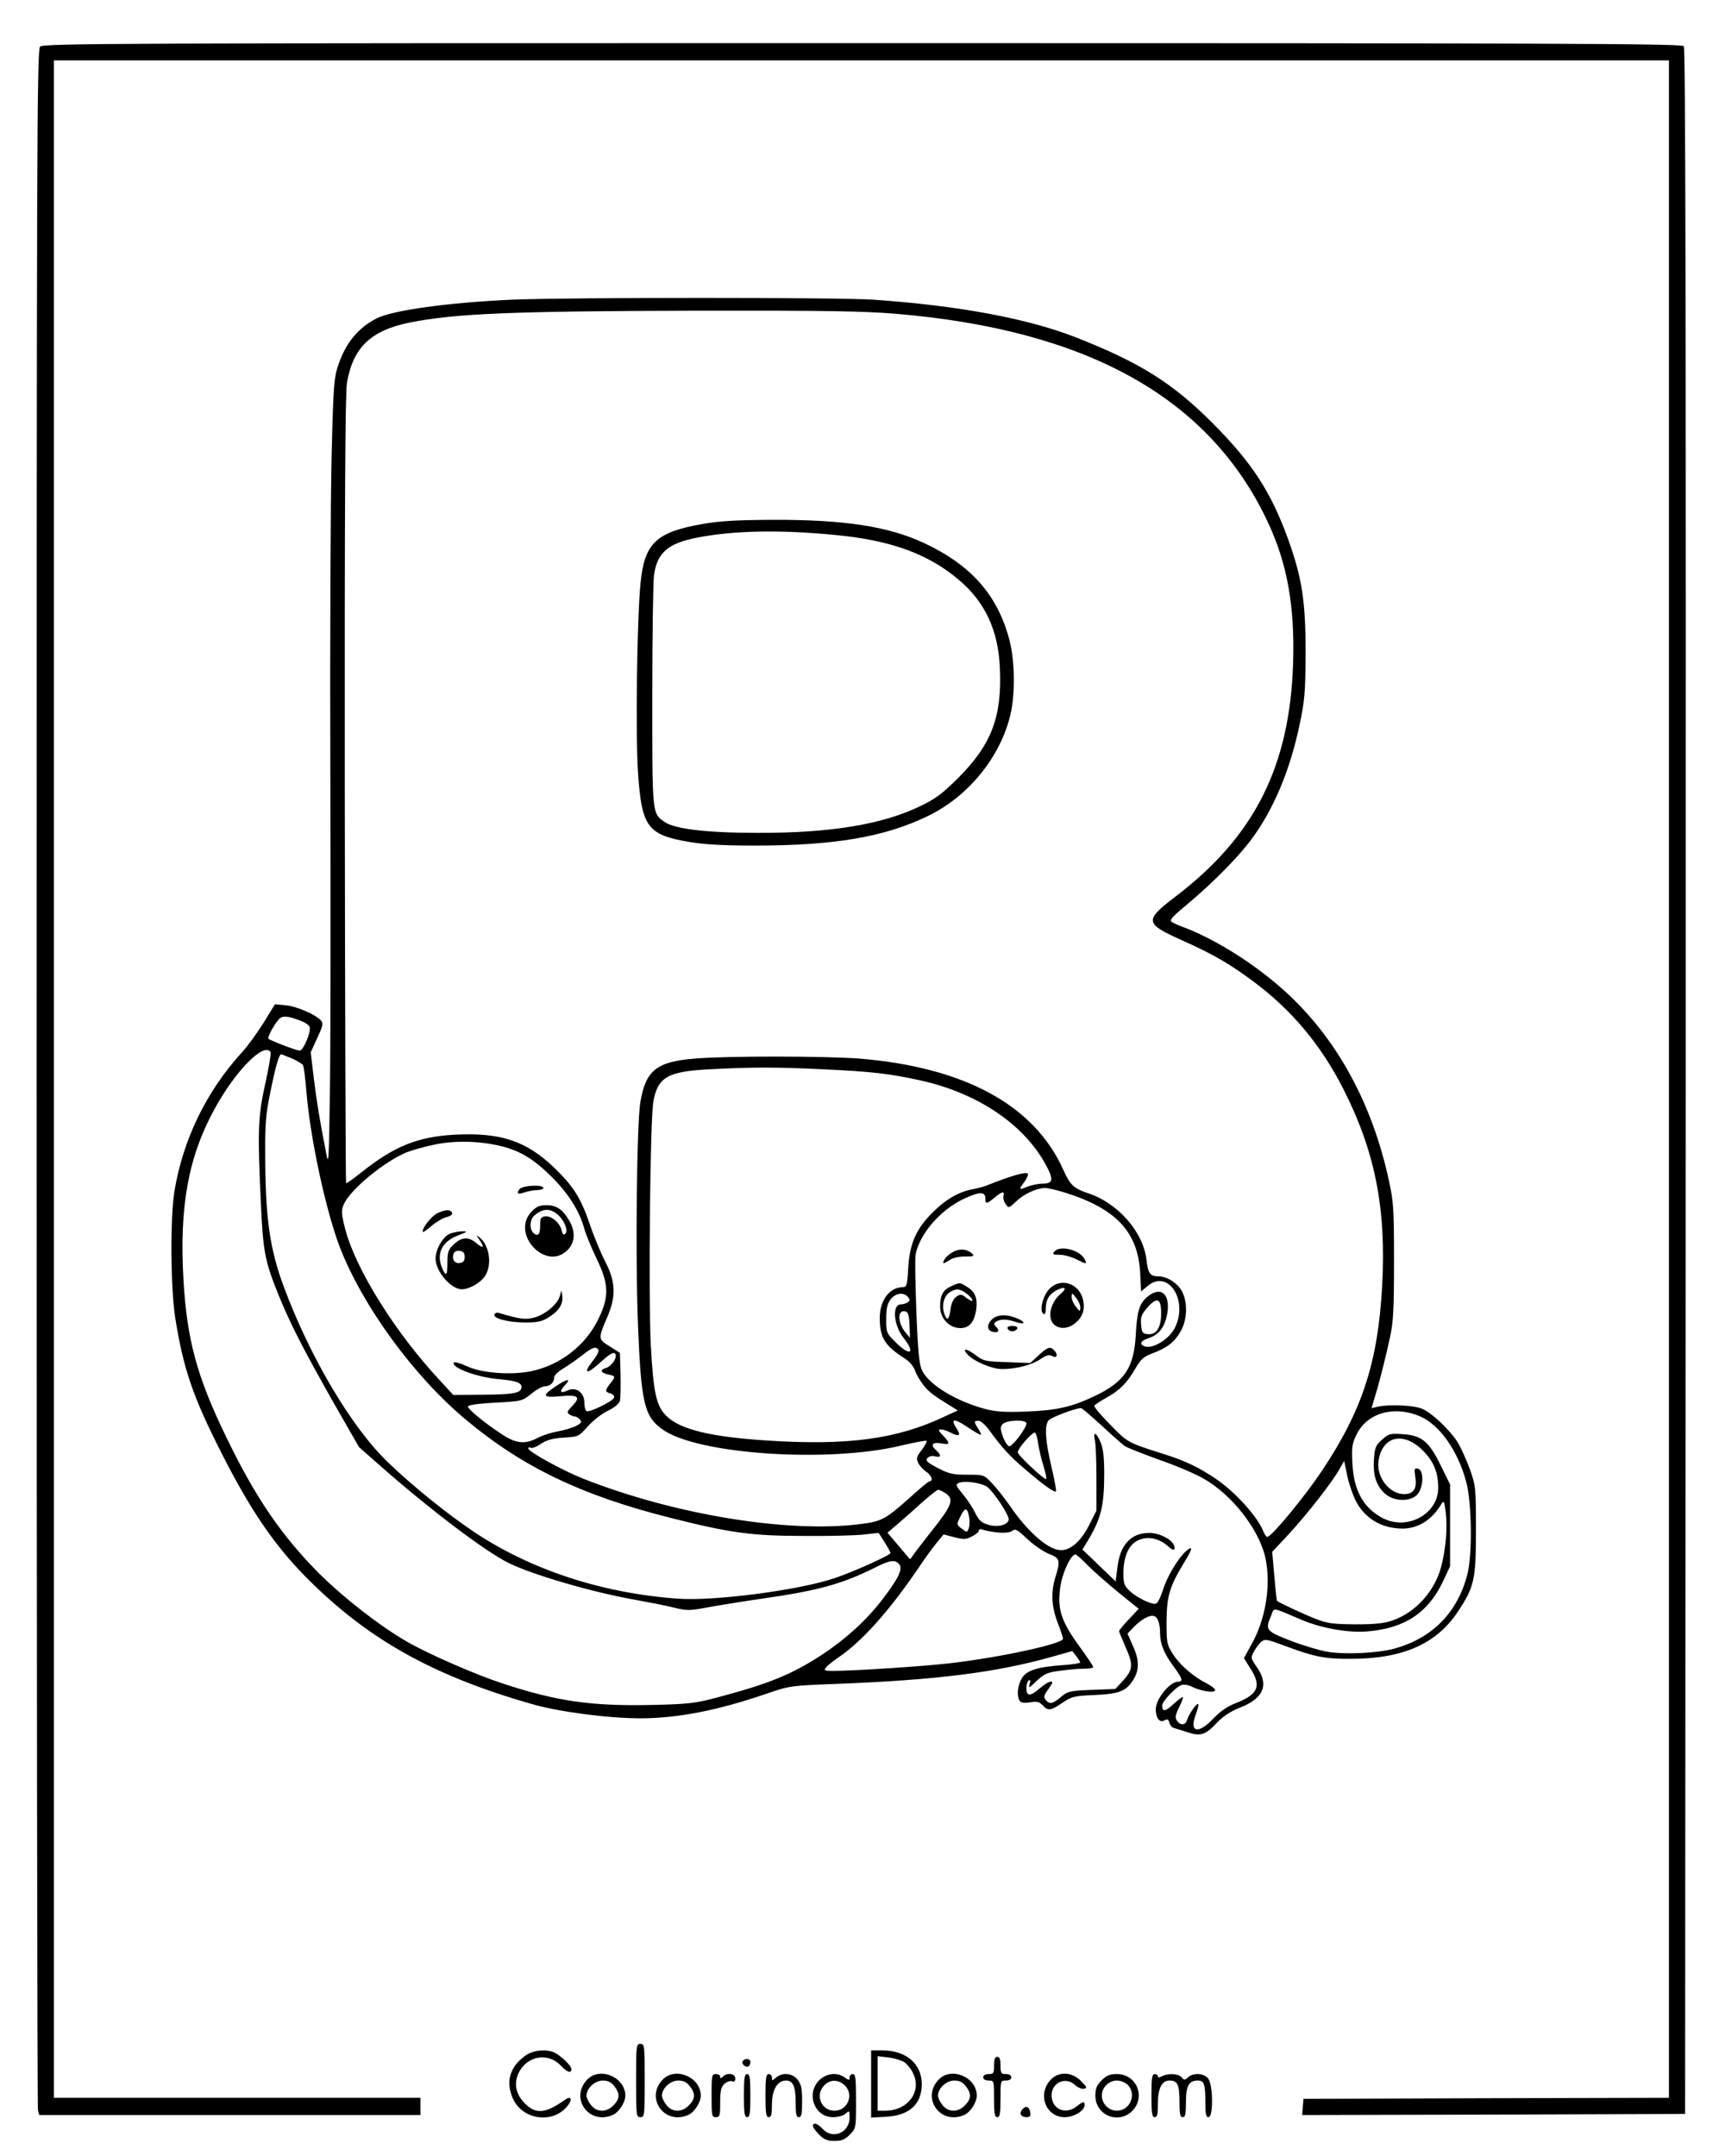 <?xml version="1.0" standalone="no"?>
<!DOCTYPE svg PUBLIC "-//W3C//DTD SVG 20010904//EN"
 "http://www.w3.org/TR/2001/REC-SVG-20010904/DTD/svg10.dtd">
<svg version="1.0" xmlns="http://www.w3.org/2000/svg"
 width="800pt" height="1000pt" viewBox="0 0 800 1000"
 preserveAspectRatio="xMidYMid meet">

<g transform="translate(0,1000) scale(0.1,-0.1)"
fill="#000000" stroke="none">
<path d="M186 9784 c-15 -14 -16 -462 -16 -4782 0 -2622 3 -4777 6 -4789 l6
-23 884 0 884 0 0 40 0 40 -850 0 -850 0 0 4725 0 4725 3745 0 3745 0 0 -4725
0 -4725 -847 -2 -848 -3 -3 -38 -3 -37 888 2 888 3 3 4789 c1 3532 -1 4792 -9
4802 -10 12 -628 14 -3810 14 -3439 0 -3799 -1 -3813 -16z"/>
<path d="M2375 8610 c-294 -13 -555 -49 -629 -87 -85 -44 -142 -113 -176 -213
-21 -60 -24 -93 -32 -420 -5 -195 -8 -863 -6 -1485 2 -621 1 -1285 -2 -1475
-5 -325 -6 -341 -18 -275 -29 147 -43 233 -57 346 l-14 118 30 66 c26 55 29
68 18 81 -23 27 -110 66 -163 71 l-51 5 -52 -85 c-29 -46 -74 -109 -101 -138
-165 -181 -273 -403 -313 -644 -20 -120 -18 -453 4 -590 38 -236 82 -365 217
-630 130 -256 240 -418 383 -564 286 -291 591 -463 1058 -596 127 -36 352 -65
502 -65 174 1 358 37 587 116 103 35 109 36 325 44 462 18 739 53 999 127 l89
25 18 -23 c10 -13 19 -27 19 -30 0 -3 -35 -9 -77 -12 -120 -8 -172 -24 -194
-61 -20 -33 -25 -82 -10 -105 6 -9 20 -11 48 -7 32 6 42 3 58 -13 25 -28 38
-26 92 11 43 29 54 32 147 36 111 5 144 16 176 62 34 48 36 96 5 164 l-26 59
28 29 c35 37 77 60 96 52 17 -6 27 -35 27 -80 0 -48 19 -94 61 -151 43 -58 48
-73 22 -73 -39 -1 -103 -81 -103 -128 0 -40 18 -64 39 -52 15 8 20 6 24 -10 3
-11 11 -22 19 -24 7 -2 36 -11 64 -20 62 -21 84 -14 140 46 27 28 63 51 103
67 111 43 137 105 81 187 -29 41 -30 45 -16 71 8 16 23 36 33 46 19 16 24 16
112 -17 138 -51 185 -61 311 -60 238 1 393 70 492 220 76 115 83 148 83 379 0
193 -1 203 -28 280 -16 44 -42 101 -58 127 -38 59 -119 135 -164 154 -38 16
-150 21 -202 10 l-32 -7 14 48 c21 66 50 182 72 283 15 70 18 131 18 350 0
238 -2 276 -23 371 -75 351 -234 647 -463 863 -141 133 -336 258 -494 317 -30
11 -55 23 -55 27 0 12 14 26 80 81 111 93 230 213 290 293 104 138 182 322
227 536 24 114 27 148 28 337 0 237 -17 345 -80 521 -80 222 -168 357 -350
540 -186 187 -337 282 -635 399 -224 88 -547 148 -940 175 -162 11 -1410 11
-1675 0z m1775 -65 c893 -74 1459 -390 1729 -965 91 -194 126 -390 118 -655
-15 -479 -179 -805 -546 -1084 -145 -111 -143 -124 30 -202 147 -66 218 -107
330 -190 177 -131 314 -294 417 -496 149 -292 202 -559 182 -918 -20 -355 -92
-576 -280 -858 -77 -115 -225 -296 -251 -305 -5 -2 -13 8 -19 23 -26 68 -129
183 -220 245 -78 53 -142 84 -240 115 -171 54 -171 54 -252 138 -43 43 -76 83
-73 87 3 5 29 22 58 38 62 35 95 69 134 137 24 41 38 53 78 68 67 25 101 51
130 101 30 51 34 130 9 182 -19 40 -70 74 -111 74 -39 0 -49 13 -56 77 -15
129 -133 264 -272 309 -66 22 -82 37 -115 111 -135 298 -458 473 -944 513
-159 12 -612 13 -764 0 -176 -14 -227 -54 -252 -200 -17 -97 -24 -725 -11
-1040 14 -354 29 -420 112 -479 160 -117 773 -158 1112 -75 60 14 111 24 114
21 3 -3 -7 -22 -22 -42 -24 -30 -26 -39 -17 -60 6 -13 23 -31 37 -41 24 -15
35 -44 17 -44 -5 0 -46 -34 -91 -75 -113 -101 -132 -112 -231 -124 -336 -43
-863 44 -1284 210 -100 40 -256 126 -256 141 0 5 5 6 11 3 5 -4 27 4 47 18 28
18 55 26 107 29 67 4 69 5 110 51 23 26 64 59 93 73 33 16 54 34 57 47 3 12 4
67 3 122 l-3 100 -47 30 c-55 34 -55 35 -12 135 42 98 40 164 -10 260 -21 41
-53 119 -71 172 -41 122 -77 178 -169 266 -128 121 -246 160 -457 149 -171 -9
-282 -54 -432 -174 -38 -30 -70 -53 -72 -51 -2 2 -5 823 -6 1823 -1 1327 2
1839 10 1889 28 164 110 243 291 280 212 42 471 53 1340 55 573 1 764 -2 910
-14z m-2752 -3281 c18 -7 35 -19 38 -27 8 -22 -30 -112 -47 -110 -19 2 -136
47 -144 55 -7 7 33 78 53 95 16 13 45 9 100 -13z m-143 -144 c3 -5 -8 -71 -25
-147 -34 -155 -36 -219 -20 -558 10 -219 19 -266 80 -417 56 -138 114 -251
253 -497 l122 -213 110 -97 c226 -198 476 -387 583 -440 108 -54 391 -137 587
-171 66 -12 148 -28 183 -37 57 -14 70 -14 150 1 48 9 166 28 262 42 257 37
366 67 522 145 65 33 90 36 108 14 18 -21 -1 -62 -72 -156 -76 -101 -171 -188
-289 -266 -137 -89 -241 -132 -478 -195 -106 -28 -133 -32 -308 -36 -282 -6
-441 17 -693 100 -128 42 -347 138 -445 195 -123 71 -289 200 -404 314 -176
177 -295 351 -432 634 -135 278 -182 450 -198 727 -20 342 22 573 146 798 97
176 228 308 258 260z m98 -29 c25 -11 48 -25 52 -31 4 -6 11 -62 16 -123 18
-219 90 -551 155 -722 106 -273 344 -600 586 -801 261 -218 535 -350 943 -453
280 -71 381 -85 625 -85 118 -1 244 2 280 7 l65 7 28 -44 c15 -24 27 -46 27
-49 0 -10 -175 -89 -260 -117 -165 -56 -559 -107 -725 -95 -354 25 -688 135
-953 314 -120 81 -278 208 -390 316 -169 160 -363 487 -486 817 -65 175 -86
321 -86 619 -1 136 3 184 24 284 23 115 40 175 50 175 2 0 24 -9 49 -19z
m2472 -51 c218 -10 301 -20 443 -51 262 -58 474 -199 578 -384 42 -76 40 -95
-11 -95 -20 0 -51 -7 -70 -14 -41 -17 -42 -15 -13 24 12 16 18 33 14 37 -9 9
-81 -12 -181 -52 -16 -7 -48 -16 -69 -20 -66 -11 -128 -46 -189 -107 -79 -78
-108 -145 -115 -259 -4 -79 -7 -89 -24 -89 -62 0 -108 -61 -108 -142 0 -93 23
-130 119 -191 20 -13 39 -36 45 -55 6 -18 24 -48 39 -67 26 -32 45 -47 130
-99 l29 -18 -61 -28 c-223 -106 -451 -136 -831 -111 -256 17 -396 51 -459 113
-48 47 -61 109 -73 333 -11 230 -3 1042 12 1125 20 113 66 140 254 150 200 11
322 11 541 0z m-1501 -356 c89 -22 153 -61 236 -144 77 -77 129 -160 150 -240
7 -25 32 -86 56 -136 58 -120 60 -177 10 -280 -59 -124 -178 -216 -313 -244
-92 -19 -227 -9 -295 22 -32 15 -60 23 -63 18 -14 -23 109 -69 210 -77 80 -7
108 -17 103 -41 -5 -24 -39 -30 -184 -31 l-132 -1 -58 63 c-211 225 -397 524
-444 710 -17 68 -18 83 -6 110 28 67 184 197 291 242 22 9 78 25 125 35 95 21
211 19 314 -6z m2610 -214 c242 -75 344 -183 354 -377 l4 -83 30 25 c96 81
191 -67 126 -195 -26 -51 -100 -97 -138 -85 -28 9 -21 26 16 38 45 15 71 45
84 98 24 101 -22 150 -89 94 -38 -32 -48 -67 -54 -182 -9 -149 -54 -214 -192
-279 -105 -50 -176 -66 -315 -71 -96 -4 -140 -1 -188 11 -137 36 -264 113
-296 180 -13 28 -19 86 -26 268 -5 128 -7 249 -4 268 18 96 115 209 225 260
73 34 99 34 99 0 0 -26 6 -25 42 5 35 29 48 32 42 8 -3 -10 2 -27 10 -38 14
-20 15 -19 49 13 35 34 94 61 133 62 12 0 52 -9 88 -20z m-723 -486 c10 -13
10 -17 -2 -25 -8 -5 -22 -9 -31 -9 -42 0 -34 -97 12 -155 58 -73 31 -88 -36
-21 -43 42 -44 45 -44 108 0 51 5 71 21 92 23 29 60 34 80 10z m1174 -76 c0
-67 -23 -101 -64 -96 -23 3 -26 8 -29 45 -3 34 2 47 29 78 45 51 64 44 64 -27z
m-1167 -53 l2 -60 -20 24 c-37 44 -39 106 -3 99 14 -3 19 -15 21 -63z m-1443
-116 c4 -6 -7 -28 -25 -50 -49 -62 -30 -67 33 -9 42 38 61 50 69 42 14 -14
-13 -58 -42 -67 -29 -9 -25 -22 10 -30 36 -8 36 -9 10 -42 -25 -32 -25 -39 1
-46 12 -3 19 -12 17 -19 -5 -17 -115 -71 -128 -63 -6 3 -10 22 -10 40 0 46
-38 74 -77 56 -35 -16 -41 -6 -13 24 32 34 10 31 -44 -6 -65 -43 -60 -53 23
-45 83 8 96 -3 55 -45 -24 -25 -26 -31 -14 -39 8 -5 20 -10 26 -10 6 0 17 -6
23 -14 10 -12 7 -17 -16 -29 -16 -9 -54 -20 -85 -26 -31 -5 -73 -19 -94 -30
-58 -31 -100 -27 -164 15 -79 51 -159 117 -160 130 0 7 45 14 127 18 125 7
126 8 168 42 23 19 51 34 62 34 24 0 43 18 43 41 0 10 19 28 43 42 23 14 62
41 87 61 47 37 64 43 75 25z m2333 -350 c48 -45 97 -88 108 -96 12 -8 83 -36
158 -63 75 -26 167 -65 204 -86 134 -74 263 -239 291 -372 26 -125 1 -282 -65
-399 l-35 -64 30 -48 c53 -82 36 -120 -69 -161 -37 -14 -70 -37 -102 -70 -70
-75 -114 -66 -83 16 9 25 15 47 12 50 -6 7 -43 -45 -52 -74 -8 -26 -32 -26
-48 -1 -8 12 -5 28 11 60 12 23 20 45 18 47 -3 2 -22 -12 -44 -32 -39 -36 -52
-37 -52 -6 0 19 64 87 91 95 10 3 31 0 46 -8 39 -20 100 -30 108 -18 3 6 -14
20 -37 32 -64 32 -127 87 -159 138 -27 42 -29 51 -29 150 1 118 14 163 83 276
39 63 41 80 6 49 -36 -32 -88 -119 -106 -180 -10 -31 -24 -59 -31 -62 -18 -7
-89 27 -123 59 -25 24 -29 34 -29 83 0 62 17 112 46 137 43 38 113 32 161 -13
25 -23 37 -21 27 5 -10 28 -69 57 -113 57 -87 0 -137 -55 -149 -162 l-8 -63
-77 74 -77 74 22 36 c64 106 79 163 79 317 0 71 -4 112 -16 142 -20 50 -38 56
-27 10 4 -18 7 -99 7 -179 l0 -146 -35 -69 c-38 -73 -84 -114 -130 -114 -57 0
-155 85 -238 208 -24 34 -60 80 -81 102 -38 40 -38 40 -115 40 -67 0 -85 4
-137 31 -49 26 -58 34 -48 46 8 9 21 12 36 8 28 -7 30 6 3 30 -27 24 -15 38
26 30 41 -7 42 0 7 37 -22 23 -24 28 -9 28 9 0 31 -7 47 -16 38 -19 47 -12 25
21 -30 46 -12 48 49 7 33 -22 62 -39 64 -37 2 3 -4 16 -13 29 -20 32 -20 36 2
36 10 0 31 -18 48 -41 60 -83 95 -121 167 -183 92 -78 137 -110 144 -103 3 3
-7 55 -21 115 -28 119 -33 189 -13 214 10 13 119 55 150 57 4 1 46 -36 95 -80z
m1479 41 c89 -39 173 -157 212 -300 27 -94 30 -342 6 -433 -46 -177 -163 -296
-340 -344 -77 -21 -231 -28 -310 -14 -39 7 -116 30 -172 52 -113 44 -116 49
-88 115 16 39 -2 42 141 -19 92 -39 214 -61 304 -54 174 14 283 86 352 232
l33 70 0 190 0 190 -43 87 c-54 112 -89 141 -177 146 -58 4 -65 2 -95 -25 -30
-26 -34 -37 -38 -90 -5 -74 9 -121 49 -159 40 -38 116 -42 151 -7 30 30 33
115 4 121 -17 4 -18 -1 -12 -41 8 -52 -9 -77 -52 -77 -68 0 -129 78 -119 152
16 117 115 141 206 50 50 -51 71 -101 71 -173 0 -121 -142 -199 -256 -141 -90
46 -136 128 -142 254 -4 75 -1 93 18 132 49 103 175 139 297 86z m-1827 -32
c0 -23 -65 -108 -80 -106 -8 2 -21 22 -29 45 -12 34 -13 44 -2 57 17 20 111
23 111 4z m55 -96 c4 -26 15 -73 25 -104 10 -32 15 -58 11 -58 -13 0 -131 111
-131 124 0 18 70 97 80 91 5 -3 12 -27 15 -53z m1471 -260 c41 -83 119 -131
217 -132 74 0 138 40 183 116 10 16 13 9 19 -43 8 -70 1 -160 -20 -245 -29
-116 -119 -217 -227 -254 -40 -14 -82 -18 -173 -18 -104 1 -129 4 -185 26 -54
21 -167 74 -178 83 -1 1 -7 53 -12 115 l-10 112 71 76 c83 89 198 235 237 301
l26 45 13 -64 c7 -36 25 -89 39 -118z m-1710 63 c29 -19 106 -134 102 -154 -5
-25 -51 -36 -95 -23 -31 9 -43 20 -60 54 -11 24 -37 63 -58 88 -33 40 -35 45
-18 52 25 11 102 1 129 -17z m-191 -31 c41 -27 31 -55 -61 -171 -47 -59 -89
-115 -94 -123 -5 -8 -10 -13 -12 -10 -2 3 -26 31 -53 63 l-49 58 49 42 c27 23
78 68 113 100 35 31 68 57 73 57 5 0 21 -7 34 -16z m109 -108 c4 -18 3 -43 -1
-54 -8 -20 -8 -21 -33 -2 -24 18 -24 19 -7 54 21 45 33 46 41 2z m133 -74 c35
-3 58 0 68 8 13 11 24 5 68 -37 28 -27 73 -58 99 -69 54 -21 57 -30 33 -108
-22 -71 -19 -136 10 -212 14 -36 25 -70 25 -75 0 -23 -289 -86 -520 -113 -127
-15 -436 -35 -544 -36 -43 0 -47 2 -35 16 7 9 33 30 58 47 108 73 234 214 369
412 33 50 74 105 90 124 l28 34 50 -13 c43 -11 54 -11 82 4 18 9 32 21 32 27
0 7 7 8 18 4 9 -4 41 -10 69 -13z m418 -153 c28 -28 92 -84 143 -126 l93 -75
-46 -49 c-25 -26 -45 -51 -45 -54 0 -4 14 -38 31 -77 36 -81 34 -102 -15 -156
l-34 -36 -108 -4 c-102 -4 -111 -6 -144 -33 -39 -33 -52 -35 -70 -14 -11 13
-9 21 8 45 12 16 22 32 22 35 0 13 -25 2 -57 -25 -44 -39 -63 -39 -63 -1 0 17
5 33 11 37 8 4 9 -1 4 -17 -6 -21 -2 -19 32 14 34 32 50 40 104 47 35 5 85 10
112 10 26 0 47 3 47 8 0 4 -29 48 -65 97 -84 116 -102 172 -88 273 10 68 49
152 71 152 4 0 30 -23 57 -51z"/>
<path d="M3255 7569 c-211 -37 -266 -89 -284 -270 -17 -162 -24 -710 -12 -884
17 -251 44 -287 236 -320 72 -12 158 -17 305 -17 367 0 600 39 801 136 188 90
338 273 385 471 23 98 21 249 -5 348 -54 206 -177 346 -395 448 -167 78 -371
109 -704 108 -167 -1 -242 -5 -327 -20z m615 -50 c258 -24 434 -87 576 -208
122 -102 183 -234 191 -406 11 -228 -38 -357 -191 -511 -74 -74 -107 -99 -176
-132 -176 -86 -418 -126 -755 -125 -239 0 -389 18 -435 52 -56 40 -55 34 -55
581 0 278 4 531 8 562 15 104 63 147 198 174 168 33 381 38 639 13z"/>
<path d="M2410 4485 c-18 -21 -8 -27 24 -15 15 5 41 10 57 10 16 0 29 5 29 10
0 17 -96 12 -110 -5z"/>
<path d="M2465 4380 c-97 -101 63 -276 164 -181 38 35 42 88 10 141 -30 51
-58 70 -105 70 -32 0 -46 -6 -69 -30z m117 -10 c33 -25 55 -77 40 -92 -8 -8
-13 -4 -17 15 -9 36 -48 69 -77 65 -19 -2 -23 -9 -23 -40 0 -43 -9 -55 -30
-38 -20 17 -19 63 3 82 37 32 70 35 104 8z"/>
<path d="M2033 4375 c-29 -12 -73 -66 -73 -88 0 -5 19 7 41 27 23 19 55 38 71
41 16 4 27 12 25 18 -6 18 -28 18 -64 2z"/>
<path d="M2087 4278 c-31 -11 -67 -72 -67 -115 0 -60 71 -143 122 -143 35 0
90 32 109 64 32 52 18 140 -26 176 -18 14 -18 14 -2 -10 26 -38 20 -44 -15
-15 -37 31 -69 28 -108 -11 -21 -20 -25 -34 -25 -79 0 -61 -6 -68 -23 -30 -31
67 -4 125 70 154 45 17 49 20 23 20 -16 0 -42 -5 -58 -11z m68 -108 c0 -18 -6
-26 -23 -28 -24 -4 -38 18 -28 44 3 9 15 14 28 12 17 -2 23 -10 23 -28z"/>
<path d="M2596 3988 c-11 -38 -67 -85 -118 -99 -42 -11 -65 -8 -167 22 -7 2
-15 -1 -18 -8 -7 -18 65 -37 142 -37 57 0 78 4 108 23 48 29 69 62 65 98 l-4
28 -8 -27z"/>
<path d="M4425 4196 c-16 -8 -36 -23 -43 -35 -15 -25 -9 -26 24 -4 15 9 44 16
71 15 38 0 43 2 32 13 -23 21 -52 25 -84 11z"/>
<path d="M4890 4195 c-11 -13 -7 -15 24 -15 20 0 54 -9 76 -20 49 -25 53 -25
40 0 -23 43 -114 66 -140 35z"/>
<path d="M4413 4035 c-39 -17 -53 -42 -53 -95 0 -55 42 -100 94 -100 41 0 63
26 73 83 8 53 -4 85 -40 107 -37 23 -33 23 -74 5z m71 -36 c14 -11 26 -25 26
-30 0 -6 -12 -1 -27 10 -23 19 -29 20 -47 7 -13 -8 -23 -28 -27 -54 -7 -54
-16 -62 -29 -27 -14 37 -4 81 23 100 29 20 49 19 81 -6z"/>
<path d="M4866 4021 c-30 -31 -47 -103 -27 -115 7 -5 11 4 11 24 0 42 15 67
51 86 40 20 50 9 16 -19 -46 -39 -61 -111 -29 -140 25 -23 64 -21 96 4 35 27
48 62 40 105 -15 81 -104 112 -158 55z m144 -85 c-1 -21 -1 -21 -20 3 -11 13
-20 33 -20 45 1 21 1 21 20 -3 11 -13 20 -33 20 -45z"/>
<path d="M4599 3879 c-25 -25 -21 -53 9 -57 24 -4 29 7 10 26 -10 10 -10 15 2
22 20 13 50 12 89 -1 45 -16 52 -2 8 16 -50 21 -93 19 -118 -6z"/>
<path d="M4673 3838 c2 -7 12 -13 22 -13 10 0 20 6 23 13 2 7 -6 12 -23 12
-17 0 -25 -5 -22 -12z"/>
<path d="M4817 3714 l-39 -36 -107 4 c-99 3 -110 5 -144 31 -43 33 -68 36 -41
6 29 -33 114 -69 161 -69 65 0 139 19 178 46 28 19 40 22 56 14 22 -12 27 8 7
28 -18 18 -30 14 -71 -24z"/>
<path d="M2950 350 c0 -163 1 -170 20 -170 19 0 20 7 20 170 0 163 -1 170 -20
170 -19 0 -20 -7 -20 -170z"/>
<path d="M2440 468 c-72 -50 -95 -116 -65 -193 42 -110 195 -131 262 -36 18
26 9 40 -15 23 -91 -65 -136 -70 -187 -19 -44 44 -53 93 -29 144 39 78 136 95
195 32 29 -31 49 -37 49 -16 0 15 -45 59 -77 76 -36 18 -97 13 -133 -11z"/>
<path d="M4040 334 l0 -156 70 4 c108 6 165 59 165 152 -1 94 -72 155 -182
156 l-53 0 0 -156z m154 101 c13 -9 32 -32 41 -52 41 -85 -25 -173 -130 -173
l-35 0 0 126 0 127 50 -6 c27 -3 60 -13 74 -22z"/>
<path d="M4610 420 c0 -36 -2 -40 -25 -40 -16 0 -25 -6 -25 -15 0 -9 9 -15 25
-15 25 0 25 -1 25 -85 0 -69 3 -85 15 -85 12 0 15 16 15 85 0 84 0 85 25 85
16 0 25 6 25 15 0 9 -9 15 -25 15 -22 0 -25 4 -25 40 0 29 -4 40 -15 40 -11 0
-15 -11 -15 -40z"/>
<path d="M3444 439 c-7 -12 15 -31 28 -23 4 3 8 12 8 20 0 17 -26 19 -36 3z"/>
<path d="M2725 356 c-86 -86 7 -216 118 -165 28 13 57 58 57 89 0 85 -116 135
-175 76z m124 -32 c27 -35 26 -59 -4 -89 -33 -34 -77 -33 -104 1 -12 15 -21
34 -21 44 0 34 39 70 75 70 24 0 39 -7 54 -26z"/>
<path d="M3075 356 c-86 -86 7 -216 118 -165 28 13 57 58 57 89 0 85 -116 135
-175 76z m124 -32 c27 -35 26 -59 -4 -89 -33 -34 -77 -33 -104 1 -12 15 -21
34 -21 44 0 34 39 70 75 70 24 0 39 -7 54 -26z"/>
<path d="M3300 280 c0 -93 1 -100 20 -100 18 0 20 7 20 68 0 56 4 72 20 87 10
9 26 15 35 12 10 -5 15 0 15 13 0 23 -38 28 -58 8 -9 -9 -12 -9 -12 0 0 7 -9
12 -20 12 -19 0 -20 -7 -20 -100z"/>
<path d="M3450 280 c0 -82 3 -100 15 -100 12 0 15 18 15 100 0 82 -3 100 -15
100 -12 0 -15 -18 -15 -100z"/>
<path d="M3550 280 c0 -82 3 -100 15 -100 12 0 15 13 15 59 0 68 25 111 65
111 33 0 45 -27 45 -104 0 -52 3 -66 15 -66 12 0 15 15 15 74 0 59 -4 78 -21
100 -24 31 -72 35 -101 9 -17 -15 -18 -15 -18 0 0 10 -7 17 -15 17 -12 0 -15
-18 -15 -100z"/>
<path d="M3799 351 c-62 -62 -22 -171 64 -171 24 0 48 7 59 17 17 15 18 14 18
-19 0 -70 -78 -103 -124 -53 -24 26 -46 33 -46 14 0 -6 13 -24 29 -40 23 -23
38 -29 71 -29 33 0 48 6 71 29 29 29 29 30 29 155 0 105 -2 126 -15 126 -8 0
-15 -7 -15 -16 0 -14 -2 -14 -22 0 -36 26 -85 20 -119 -13z m118 -23 c45 -42
15 -118 -47 -118 -61 0 -91 72 -48 117 27 29 65 29 95 1z"/>
<path d="M4355 356 c-86 -86 7 -216 118 -165 28 13 57 58 57 89 0 85 -116 135
-175 76z m124 -32 c27 -35 26 -59 -4 -89 -33 -34 -77 -33 -104 1 -12 15 -21
34 -21 44 0 34 39 70 75 70 24 0 39 -7 54 -26z"/>
<path d="M4875 356 c-66 -66 -27 -176 63 -176 42 0 92 30 92 56 0 19 -7 18
-37 -6 -52 -41 -116 -13 -116 52 0 59 66 88 109 47 12 -11 30 -19 41 -17 16 3
14 8 -14 36 -41 42 -101 45 -138 8z"/>
<path d="M5109 351 c-23 -23 -29 -38 -29 -71 0 -91 106 -135 171 -71 64 65 20
171 -71 171 -33 0 -48 -6 -71 -29z m121 -21 c43 -43 11 -120 -50 -120 -38 0
-70 32 -70 70 0 38 32 70 70 70 17 0 39 -9 50 -20z"/>
<path d="M5340 280 c0 -82 3 -100 15 -100 12 0 15 14 15 63 0 71 18 107 54
107 37 0 46 -19 46 -97 0 -58 3 -73 15 -73 12 0 15 14 15 69 0 76 13 101 55
101 29 0 35 -16 35 -101 0 -55 3 -69 15 -69 22 0 21 147 -1 178 -18 26 -69 30
-94 7 -15 -14 -18 -14 -30 0 -14 17 -62 20 -91 5 -13 -7 -19 -7 -19 0 0 5 -7
10 -15 10 -12 0 -15 -18 -15 -100z"/>
<path d="M4741 216 c-16 -19 -6 -36 20 -36 15 0 20 6 17 22 -4 27 -21 33 -37
14z"/>
</g>
</svg>
